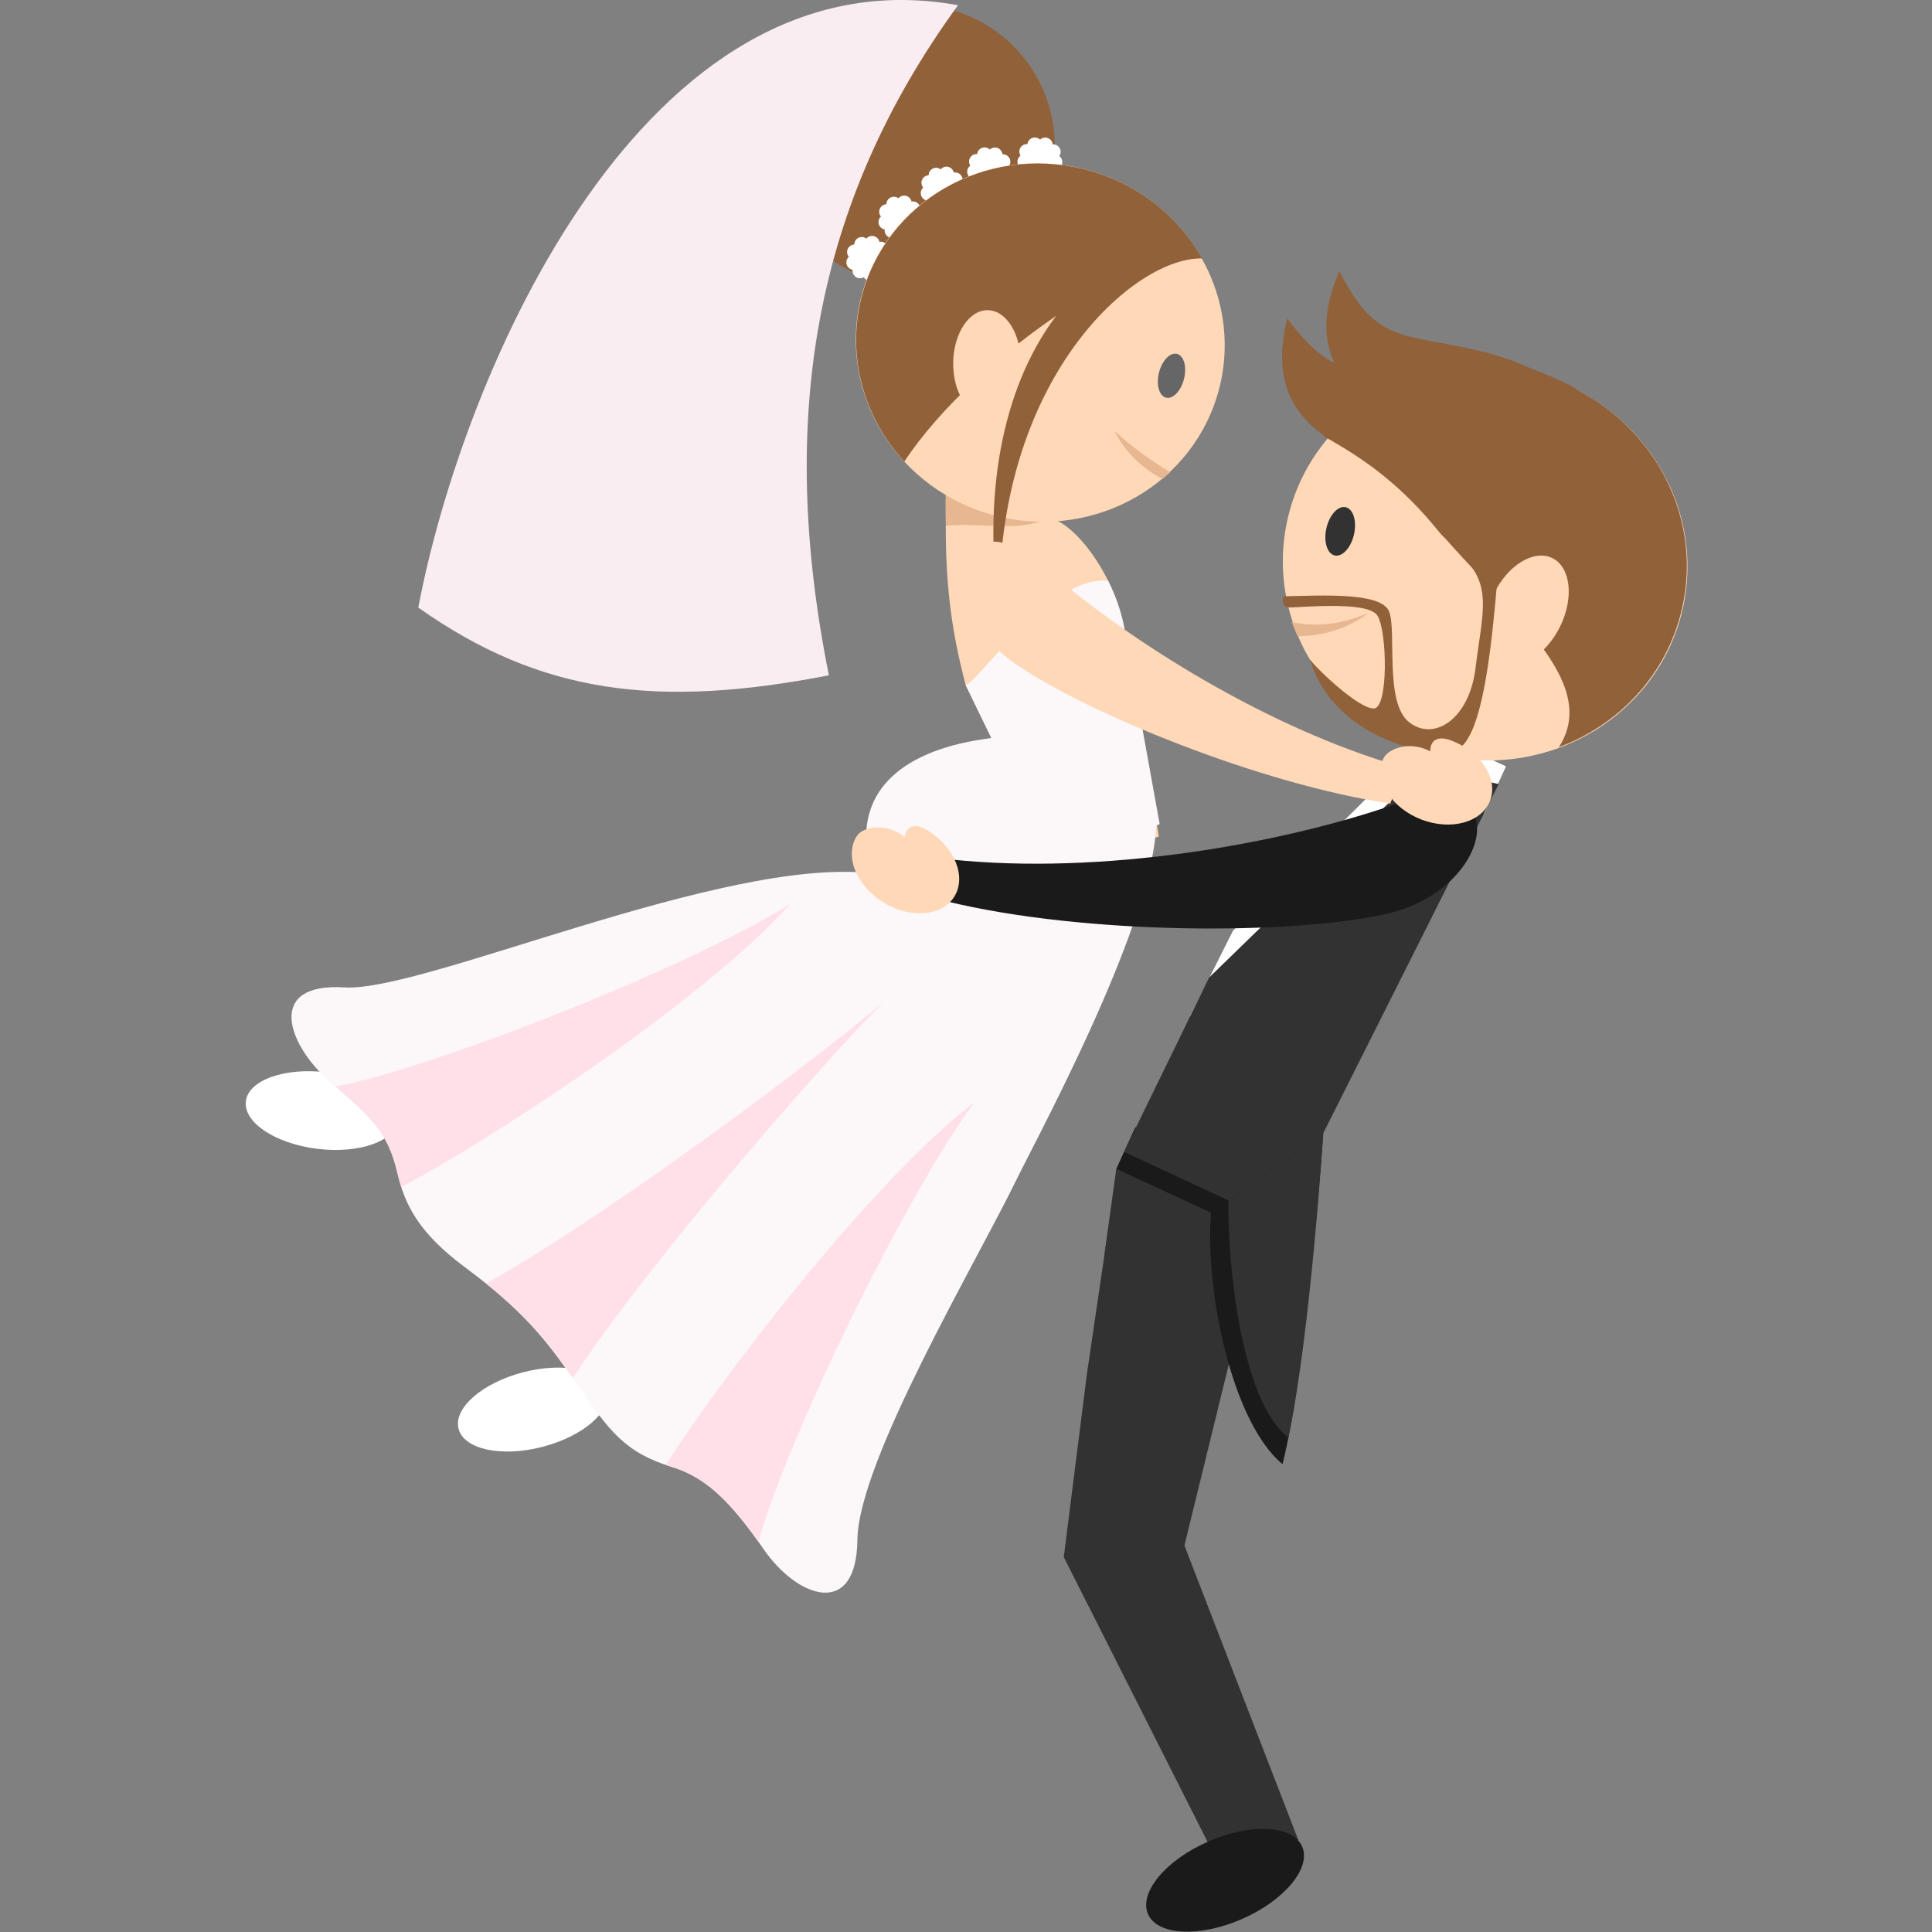 <?xml version="1.0" encoding="iso-8859-1"?>
<!-- Generator: Adobe Illustrator 18.0.0, SVG Export Plug-In . SVG Version: 6.00 Build 0)  -->
<!DOCTYPE svg PUBLIC "-//W3C//DTD SVG 1.1//EN" "http://www.w3.org/Graphics/SVG/1.1/DTD/svg11.dtd">
<svg version="1.1" id="Capa_1" xmlns="http://www.w3.org/2000/svg" xmlns:xlink="http://www.w3.org/1999/xlink" x="0px" y="0px"
	 viewBox="0 0 211.238 211.238" style="enable-background:new 0 0 211.238 211.238;" xml:space="preserve">
<rect x="0" y="0" width="211.238" height="211.238" fill="#808080" stroke="none"/>
<g>
	<path style="opacity:0.08;fill-rule:evenodd;clip-rule:evenodd;" d="M95.589,158.588c-3.705,0.513-7.926,0.968-12.472,1.318
		c-2.213,0.171-4.503,0.317-6.847,0.435c-0.17-0.322-0.359-0.633-0.571-0.926l0.347-0.046l-0.722-0.531l0.234-0.063l-6.24-4.476
		c4.417,0.685,9.134,1.343,13.799,1.91c4.78,0.583,9.505,1.071,13.799,1.397L95.589,158.588z"/>
	<g>
		<g>
			<path style="fill-rule:evenodd;clip-rule:evenodd;fill:#E7B791;" d="M103.775,62.026c3.872,0.214,6.856,1.52,10.728,1.733
				c0.301-5.464,0.603-10.928,0.904-16.392c-3.872-0.213-7.743-0.427-11.615-0.641C103.49,52.191,103.053,55.811,103.775,62.026z"/>
			<path style="fill-rule:evenodd;clip-rule:evenodd;fill:#FFD8B8;" d="M115.17,94.648l-9.58-19.731
				c-1.41-5.335-2.205-10.397-2.18-17.438c3.837-0.408,7.709,0.793,11.352-0.84c2.967,0.615,7.409,6.731,8.264,12.629l3.676,22.2
				L115.17,94.648z"/>
			
				<ellipse transform="matrix(0.243 -0.97 0.97 0.243 60.172 108.847)" style="fill-rule:evenodd;clip-rule:evenodd;fill:#91613A;" cx="99.851" cy="15.856" rx="15.362" ry="15.517"/>
			<path style="fill-rule:evenodd;clip-rule:evenodd;fill:#FFFFFF;" d="M97.08,27.486c-0.015,0.048-0.034,0.095-0.056,0.138
				c0.109,0.063,0.206,0.152,0.278,0.266c0.246,0.381,0.136,0.889-0.245,1.134c-0.042,0.027-0.086,0.051-0.131,0.069
				c0.043,0.118,0.06,0.249,0.043,0.383c-0.057,0.449-0.467,0.768-0.917,0.711c-0.05-0.006-0.099-0.017-0.146-0.031
				c-0.043,0.118-0.114,0.229-0.213,0.32c-0.332,0.308-0.851,0.288-1.159-0.044c-0.035-0.037-0.065-0.077-0.091-0.118
				c-0.109,0.063-0.235,0.103-0.371,0.109c-0.452,0.021-0.836-0.327-0.859-0.779c-0.002-0.051,0-0.101,0.006-0.149
				c-0.125-0.021-0.246-0.072-0.354-0.154c-0.361-0.273-0.431-0.788-0.158-1.149c0.031-0.04,0.065-0.076,0.101-0.109
				c-0.082-0.098-0.141-0.214-0.171-0.346c-0.1-0.441,0.177-0.881,0.618-0.981c0.049-0.012,0.099-0.018,0.148-0.02
				c0-0.126,0.029-0.255,0.091-0.375c0.206-0.403,0.701-0.562,1.104-0.354c0.044,0.023,0.087,0.05,0.125,0.079
				c0.082-0.097,0.186-0.176,0.311-0.228c0.417-0.176,0.898,0.02,1.074,0.438c0.02,0.047,0.035,0.094,0.045,0.142
				c0.125-0.022,0.255-0.016,0.385,0.024C96.972,26.595,97.214,27.054,97.08,27.486z"/>
			<path style="fill-rule:evenodd;clip-rule:evenodd;fill:#FFFFFF;" d="M100.592,23.08c-0.015,0.048-0.034,0.094-0.057,0.137
				c0.11,0.063,0.207,0.152,0.279,0.267c0.245,0.381,0.136,0.889-0.245,1.134c-0.042,0.027-0.086,0.05-0.132,0.069
				c0.043,0.118,0.06,0.25,0.042,0.383c-0.057,0.449-0.466,0.768-0.917,0.711c-0.05-0.007-0.099-0.018-0.145-0.031
				c-0.044,0.118-0.115,0.228-0.214,0.32c-0.332,0.308-0.852,0.288-1.159-0.045c-0.034-0.037-0.065-0.076-0.091-0.117
				c-0.109,0.063-0.234,0.102-0.37,0.108c-0.452,0.022-0.837-0.326-0.859-0.779c-0.003-0.05,0-0.1,0.006-0.148
				c-0.124-0.021-0.245-0.072-0.353-0.154c-0.361-0.274-0.431-0.789-0.158-1.149c0.031-0.041,0.065-0.077,0.101-0.109
				c-0.081-0.098-0.142-0.215-0.171-0.346c-0.1-0.441,0.177-0.882,0.618-0.982c0.05-0.012,0.099-0.018,0.148-0.02
				c0-0.126,0.029-0.255,0.09-0.375c0.207-0.402,0.702-0.561,1.104-0.353c0.045,0.022,0.087,0.049,0.126,0.079
				c0.081-0.097,0.186-0.177,0.311-0.229c0.417-0.175,0.898,0.021,1.074,0.439c0.02,0.047,0.035,0.094,0.045,0.141
				c0.124-0.021,0.255-0.015,0.384,0.025C100.484,22.187,100.726,22.647,100.592,23.08z"/>
			<path style="fill-rule:evenodd;clip-rule:evenodd;fill:#FFFFFF;" d="M105.211,19.913c-0.016,0.048-0.034,0.094-0.057,0.138
				c0.109,0.063,0.206,0.152,0.279,0.267c0.246,0.381,0.136,0.888-0.245,1.133c-0.043,0.027-0.086,0.051-0.132,0.069
				c0.043,0.118,0.06,0.249,0.042,0.383c-0.057,0.45-0.467,0.769-0.916,0.711c-0.049-0.006-0.099-0.017-0.146-0.031
				c-0.043,0.118-0.114,0.229-0.213,0.321c-0.332,0.307-0.852,0.287-1.159-0.045c-0.034-0.037-0.064-0.076-0.091-0.117
				c-0.109,0.063-0.235,0.102-0.37,0.108c-0.452,0.021-0.837-0.327-0.859-0.78c-0.002-0.049,0-0.1,0.006-0.148
				c-0.125-0.021-0.246-0.072-0.353-0.154c-0.361-0.273-0.431-0.788-0.158-1.148c0.031-0.041,0.064-0.077,0.101-0.11
				c-0.081-0.097-0.141-0.214-0.172-0.345c-0.1-0.442,0.177-0.882,0.619-0.982c0.049-0.012,0.099-0.018,0.147-0.02
				c0-0.126,0.028-0.255,0.091-0.375c0.207-0.402,0.701-0.562,1.104-0.354c0.045,0.022,0.087,0.05,0.126,0.079
				c0.081-0.097,0.186-0.176,0.31-0.229c0.418-0.175,0.898,0.021,1.074,0.438c0.019,0.047,0.034,0.094,0.045,0.142
				c0.124-0.023,0.255-0.016,0.385,0.025C105.102,19.02,105.345,19.48,105.211,19.913z"/>
			<path style="fill-rule:evenodd;clip-rule:evenodd;fill:#FFFFFF;" d="M111.687,18.416c0.045,0.023,0.091,0.042,0.138,0.057
				c-0.031,0.122-0.036,0.253-0.005,0.386c0.1,0.441,0.539,0.718,0.981,0.617c0.049-0.011,0.096-0.026,0.141-0.046
				c0.055,0.114,0.136,0.218,0.244,0.299c0.361,0.274,0.875,0.204,1.149-0.157c0.031-0.04,0.058-0.082,0.08-0.126
				c0.114,0.053,0.243,0.079,0.378,0.073c0.452-0.022,0.802-0.407,0.779-0.86c-0.002-0.05-0.009-0.099-0.021-0.147
				c0.122-0.033,0.238-0.096,0.337-0.188c0.332-0.309,0.352-0.827,0.044-1.159c-0.034-0.037-0.071-0.07-0.11-0.1
				c0.071-0.104,0.12-0.226,0.137-0.36c0.057-0.45-0.261-0.86-0.711-0.917c-0.05-0.007-0.1-0.008-0.149-0.005
				c-0.012-0.126-0.054-0.251-0.127-0.365c-0.246-0.381-0.753-0.49-1.133-0.245c-0.043,0.028-0.082,0.059-0.118,0.092
				c-0.09-0.088-0.203-0.157-0.331-0.197c-0.433-0.134-0.892,0.108-1.026,0.541c-0.015,0.048-0.025,0.097-0.031,0.146
				c-0.126-0.01-0.256,0.01-0.381,0.061c-0.417,0.176-0.614,0.656-0.438,1.074c0.019,0.047,0.043,0.091,0.069,0.132
				c-0.103,0.073-0.19,0.171-0.252,0.291C111.125,17.716,111.285,18.21,111.687,18.416z"/>
			<path style="fill-rule:evenodd;clip-rule:evenodd;fill:#FFFFFF;" d="M106.193,19.5c0.045,0.023,0.091,0.042,0.138,0.056
				c-0.032,0.123-0.035,0.254-0.005,0.387c0.1,0.441,0.54,0.718,0.981,0.617c0.049-0.011,0.096-0.026,0.142-0.045
				c0.054,0.113,0.136,0.217,0.244,0.298c0.361,0.274,0.875,0.204,1.149-0.157c0.031-0.04,0.058-0.082,0.079-0.126
				c0.115,0.052,0.244,0.079,0.379,0.072c0.452-0.023,0.801-0.407,0.778-0.858c-0.002-0.051-0.009-0.101-0.02-0.149
				c0.121-0.033,0.237-0.096,0.336-0.188c0.332-0.308,0.352-0.827,0.045-1.159c-0.035-0.038-0.071-0.07-0.111-0.1
				c0.072-0.104,0.12-0.227,0.137-0.359c0.057-0.45-0.262-0.86-0.711-0.918c-0.05-0.006-0.1-0.008-0.148-0.004
				c-0.012-0.127-0.054-0.251-0.127-0.365c-0.246-0.381-0.753-0.49-1.134-0.245c-0.042,0.027-0.081,0.059-0.117,0.092
				c-0.09-0.089-0.203-0.157-0.332-0.197c-0.432-0.134-0.892,0.108-1.025,0.541c-0.016,0.048-0.025,0.097-0.031,0.146
				c-0.127-0.01-0.256,0.01-0.38,0.061c-0.418,0.175-0.614,0.656-0.439,1.073c0.02,0.047,0.043,0.091,0.07,0.132
				c-0.103,0.073-0.19,0.172-0.252,0.292C105.632,18.799,105.791,19.293,106.193,19.5z"/>
			
				<ellipse transform="matrix(0.243 -0.97 0.97 0.243 49.744 138.709)" style="fill-rule:evenodd;clip-rule:evenodd;fill:#FFD8B8;" cx="113.777" cy="37.471" rx="19.555" ry="20.202"/>
			<path style="fill-rule:evenodd;clip-rule:evenodd;fill:#FCF7F9;" d="M105.59,74.917c1.387-0.356,9.081-12.007,15.565-11.421
				c0.898,1.806,1.585,3.801,1.87,5.772l3.769,20.827l-3.767,1.863l-7.857,2.689L105.59,74.917z"/>
			
				<ellipse transform="matrix(-0.251 -0.968 0.968 -0.251 -76.284 249.166)" style="fill-rule:evenodd;clip-rule:evenodd;fill:#FFFFFF;" cx="58.237" cy="154.09" rx="4.212" ry="8.388"/>
			<path style="fill-rule:evenodd;clip-rule:evenodd;fill:#91613A;" d="M131.405,28.224c-5.305-2.037-24.704,10.379-32.525,22.232
				c-4.36-4.718-6.341-11.351-4.698-17.901c2.628-10.475,13.531-16.767,24.354-14.051C124.23,19.933,128.766,23.571,131.405,28.224z
				"/>
			
				<ellipse transform="matrix(0.018 -1 1 0.018 66.265 146.873)" style="fill-rule:evenodd;clip-rule:evenodd;fill:#FFD8B8;" cx="107.913" cy="39.698" rx="5.761" ry="3.687"/>
			<path style="fill-rule:evenodd;clip-rule:evenodd;fill:#91613A;" d="M109.264,67.143c-0.553-25.741,14.879-39.269,22.35-38.88
				C121.931,23.393,105.09,37.753,109.264,67.143z"/>
			<path style="fill-rule:evenodd;clip-rule:evenodd;fill:#F9EDF2;" d="M104.746,0.572C89,22.212,84.985,45.71,90.627,73.836
				c-18.708,3.636-31.505,2.062-44.893-7.406C50.617,40.688,70.468-5.672,104.746,0.572z"/>
			
				<ellipse transform="matrix(0.243 -0.97 0.97 0.243 57.081 155.379)" style="fill-rule:evenodd;clip-rule:evenodd;fill:#666666;" cx="128.126" cy="41.105" rx="2.467" ry="1.41"/>
			<path style="fill-rule:evenodd;clip-rule:evenodd;fill:#E7B791;" d="M127.958,51.63c-2.081-1.221-4.578-3.048-6.094-4.523
				c1.113,2.313,3.024,4.118,5.241,5.265C127.5,52.03,127.651,51.908,127.958,51.63z"/>
			
				<ellipse transform="matrix(0.122 -0.993 0.993 0.122 -89.644 141.516)" style="fill-rule:evenodd;clip-rule:evenodd;fill:#FFFFFF;" cx="35.147" cy="121.414" rx="4.212" ry="8.387"/>
			<path style="fill-rule:evenodd;clip-rule:evenodd;fill:#FCF7F9;" d="M125.884,86.774c3.626,7.996-12.387,37.353-14.799,42.311
				c-4.379,9.002-17.239,30.666-17.341,39.286c-0.101,8.62-6.535,6.4-10.262,1c-3.506-5.081-6.249-7.826-9.939-8.953
				c-5.276-1.611-6.936-3.983-10.522-9.166c-3.339-4.825-5.785-7.939-12.221-12.722c-5.048-3.75-6.558-6.875-7.329-10.213
				c-1.11-4.813-3.058-6.204-7.563-10.198c-4.505-3.994-6.844-10.699,1.76-10.16c8.604,0.54,41.406-14.329,57.644-12.478
				c-2.629-8.971,3.538-13.277,11.769-14.594c4.389-0.701,6.619-0.93,7.979-1.404L125.884,86.774z"/>
			<path style="fill-rule:evenodd;clip-rule:evenodd;fill:#FFE0E9;" d="M43.869,129.784c-0.155-0.486-0.284-0.975-0.398-1.467
				c-1.046-4.533-2.834-6.031-6.803-9.527c10.25-1.85,38.732-13,49.74-19.97C76.617,109.794,52.583,125.259,43.869,129.784z"/>
			<path style="fill-rule:evenodd;clip-rule:evenodd;fill:#FFE0E9;" d="M82.939,168.596c-3.253-4.587-5.9-7.109-9.396-8.178
				c-0.261-0.08-0.512-0.161-0.756-0.245c5.441-8.66,22.292-30.872,33.756-39.661C98.783,130.96,85.563,158.487,82.939,168.596z"/>
			<path style="fill-rule:evenodd;clip-rule:evenodd;fill:#FFE0E9;" d="M62.624,150.683c-2.715-3.892-4.952-6.701-9.49-10.352
				c13.543-7.475,37.707-25.729,43.57-30.877C91.123,114.929,71.062,137.741,62.624,150.683z"/>
			<g>
				<path style="fill-rule:evenodd;clip-rule:evenodd;fill:#91613A;" d="M180.259,62.632c-12.593-12.963-44.723-7.042-39.512-27.826
					c5.542,7.521,8.123,5.316,17.47,6.125C167.644,41.745,178.702,47.677,180.259,62.632z"/>
				<path style="fill-rule:evenodd;clip-rule:evenodd;fill:#91613A;" d="M180.773,63.659c-10.26-14.877-42.927-14.386-34.33-34.014
					c4.213,8.34,7.125,6.594,16.207,8.947C171.81,40.965,181.726,48.654,180.773,63.659z"/>
				<g>
					<polygon style="fill-rule:evenodd;clip-rule:evenodd;fill:#323232;" points="116.308,170.243 118.847,150.167 120.719,137.435 
						122.049,127.801 138.66,131.593 129.169,170.335 					"/>
					<polygon style="fill-rule:evenodd;clip-rule:evenodd;fill:#323232;" points="121.335,133.189 121.539,133.22 120.719,137.436 
						120.719,137.435 					"/>
				</g>
				<g>
					<path style="fill-rule:evenodd;clip-rule:evenodd;fill:#323232;" d="M133.759,204.808l-17.451-34.564l12.409-3.288
						l13.243,34.25C139.226,202.407,136.492,203.607,133.759,204.808z"/>
					
						<ellipse transform="matrix(-0.402 -0.916 0.916 -0.402 -0.593 410.852)" style="fill-rule:evenodd;clip-rule:evenodd;fill:#1A1A1A;" cx="133.853" cy="205.62" rx="4.619" ry="9.197"/>
				</g>
				
					<rect x="153.344" y="81.238" transform="matrix(-0.908 -0.419 0.419 -0.908 267.491 226.94)" style="fill-rule:evenodd;clip-rule:evenodd;fill:#FFFFFF;" width="10.696" height="5.655"/>
				<polygon style="fill-rule:evenodd;clip-rule:evenodd;fill:#1A1A1A;" points="124.137,123.243 141.561,131.294 140.481,136.317 
					122.049,127.802 				"/>
				<path style="fill-rule:evenodd;clip-rule:evenodd;fill:#FFFFFF;" d="M158.199,82.759c-9.249,17.025-17.373,25.79-28.071,28.333
					l4.68-9.33l16.301-16.164l3.915-6.341L158.199,82.759z"/>
				<g>
					<path style="fill-rule:evenodd;clip-rule:evenodd;fill:#212E36;" d="M152.686,83.112c0.752-0.404,3.101-2.113,3.042-1.405
						c-0.081,0.975-2.435,5.597-3.175,6.235c-0.537,0.465-0.537-2.439-0.653-3.286C151.983,84.183,152.352,83.458,152.686,83.112z"
						/>
					<path style="fill-rule:evenodd;clip-rule:evenodd;fill:#405059;" d="M152.191,82.404l0.54,0.275
						c0.138,0.07,0.194,0.241,0.123,0.38l-0.898,1.764c-0.071,0.139-0.241,0.194-0.38,0.124l-0.54-0.275
						c-0.139-0.07-0.194-0.241-0.124-0.38l0.898-1.764C151.882,82.39,152.053,82.334,152.191,82.404z"/>
				</g>
				<polygon style="fill-rule:evenodd;clip-rule:evenodd;fill:#323232;" points="141.769,134.718 144.678,123.908 163.858,85.727 
					155.777,83.961 132.187,106.893 122.9,125.942 				"/>
				<path style="fill-rule:evenodd;clip-rule:evenodd;fill:#1A1A1A;" d="M152.72,87.878c-12.729,4.424-32.194,7.85-48.87,6.082
					l-0.387,4.582c15.317,3.721,37.813,3.672,47.995,1.41C163.619,97.25,165.558,83.417,152.72,87.878z"/>
				<path style="fill-rule:evenodd;clip-rule:evenodd;fill:#FFD8B8;" d="M101.422,90.794c-1.436-0.883-2.287-0.453-2.517,0.717
					c-1.944-1.567-4.562-1.184-5.248-0.067c-1.336,2.173-0.024,5.406,2.929,7.221c2.953,1.815,6.429,1.524,7.765-0.649
					C105.686,95.841,104.375,92.608,101.422,90.794z"/>
				<g>
					
						<ellipse transform="matrix(0.222 -0.975 0.975 0.222 66.284 206.237)" style="fill-rule:evenodd;clip-rule:evenodd;fill:#FFD8B8;" cx="162.309" cy="61.605" rx="21.443" ry="22.152"/>
					<path style="fill-rule:evenodd;clip-rule:evenodd;fill:#91613A;" d="M149.652,43.821c2.123,15.702,27.617,27.347,20.789,37.869
						c6.604-2.451,11.831-7.958,13.47-15.179c2.624-11.548-4.922-23.106-16.852-25.817C160.78,39.268,154.54,40.578,149.652,43.821z
						"/>
					
						<ellipse transform="matrix(0.222 -0.975 0.975 0.222 57.422 188.019)" style="fill-rule:evenodd;clip-rule:evenodd;fill:#323232;" cx="146.473" cy="58.044" rx="2.705" ry="1.546"/>
					<path style="fill-rule:evenodd;clip-rule:evenodd;fill:#E7B791;" d="M141.242,68.016c3.368,0.728,6.394-0.141,8.379-0.997
						c-2.235,1.711-4.999,2.528-7.736,2.551C141.706,69.237,141.409,68.401,141.242,68.016z"/>
				</g>
				
					<ellipse transform="matrix(0.436 -0.9 0.9 0.436 34.151 187.867)" style="fill-rule:evenodd;clip-rule:evenodd;fill:#FFD8B8;" cx="166.94" cy="66.69" rx="6.317" ry="4.043"/>
				<path style="fill-rule:evenodd;clip-rule:evenodd;fill:#91613A;" d="M144.838,47.755c4.363,2.455,8.32,5.197,12.618,10.533
					c4.724,5.865,22.419-12.246,14.086-16.228C163.211,38.079,152.868,35.29,144.838,47.755z"/>
				<path style="fill-rule:evenodd;clip-rule:evenodd;fill:#91613A;" d="M140.55,65.195c3.845-0.077,10.455-0.48,11.322,1.646
					c0.866,2.126-0.54,9.981,2.198,12.128c2.738,2.145,6.577-0.355,7.257-5.914c0.681-5.559,1.727-8.526-0.752-11.487
					c-2.479-2.961,4.248-7.193,3.604-2.814c-0.645,4.378-1.157,20.866-4.648,23.065c-2.031,1.28-8.25-0.295-11.929-3.318
					c-1.725-1.418-3.409-3.263-4.395-6.432c0.694,1.01,5.396,5.494,7.035,5.393c1.559-0.097,1.44-8.409,0.368-10.145
					c-1.072-1.735-9.086-0.805-9.774-0.91C140.146,66.302,140.099,65.204,140.55,65.195z"/>
			</g>
			<g>
				<path style="fill-rule:evenodd;clip-rule:evenodd;fill:#FFD8B8;" d="M114.07,61.929c9.233,8.109,24.499,17.69,39.193,21.928
					l-1.247,4.003c-14.218-2.119-33.205-9.89-41.029-15.298C101.642,66.101,104.756,53.748,114.07,61.929z"/>
				<path style="fill-rule:evenodd;clip-rule:evenodd;fill:#FFD8B8;" d="M158.717,80.98c-1.574-0.604-2.332-0.025-2.342,1.167
					c-2.199-1.184-4.702-0.326-5.171,0.897c-0.914,2.382,0.968,5.318,4.204,6.56c3.236,1.242,6.6,0.318,7.514-2.063
					C163.835,85.159,161.953,82.223,158.717,80.98z"/>
			</g>
		</g>
		<path style="fill-rule:evenodd;clip-rule:evenodd;fill:#1A1A1A;" d="M140.228,160.094c-5.675-4.738-8.5-19.4-7.817-27.505
			l12.266-8.681C144.678,123.908,142.932,149.278,140.228,160.094z"/>
		<path style="fill-rule:evenodd;clip-rule:evenodd;fill:#323232;" d="M134.306,131.247l10.371-7.339c0,0-1.359,21.648-3.809,33.277
			C135.773,153.271,134.216,138.616,134.306,131.247z"/>
	</g>
</g>
<g>
</g>
<g>
</g>
<g>
</g>
<g>
</g>
<g>
</g>
<g>
</g>
<g>
</g>
<g>
</g>
<g>
</g>
<g>
</g>
<g>
</g>
<g>
</g>
<g>
</g>
<g>
</g>
<g>
</g>
</svg>
